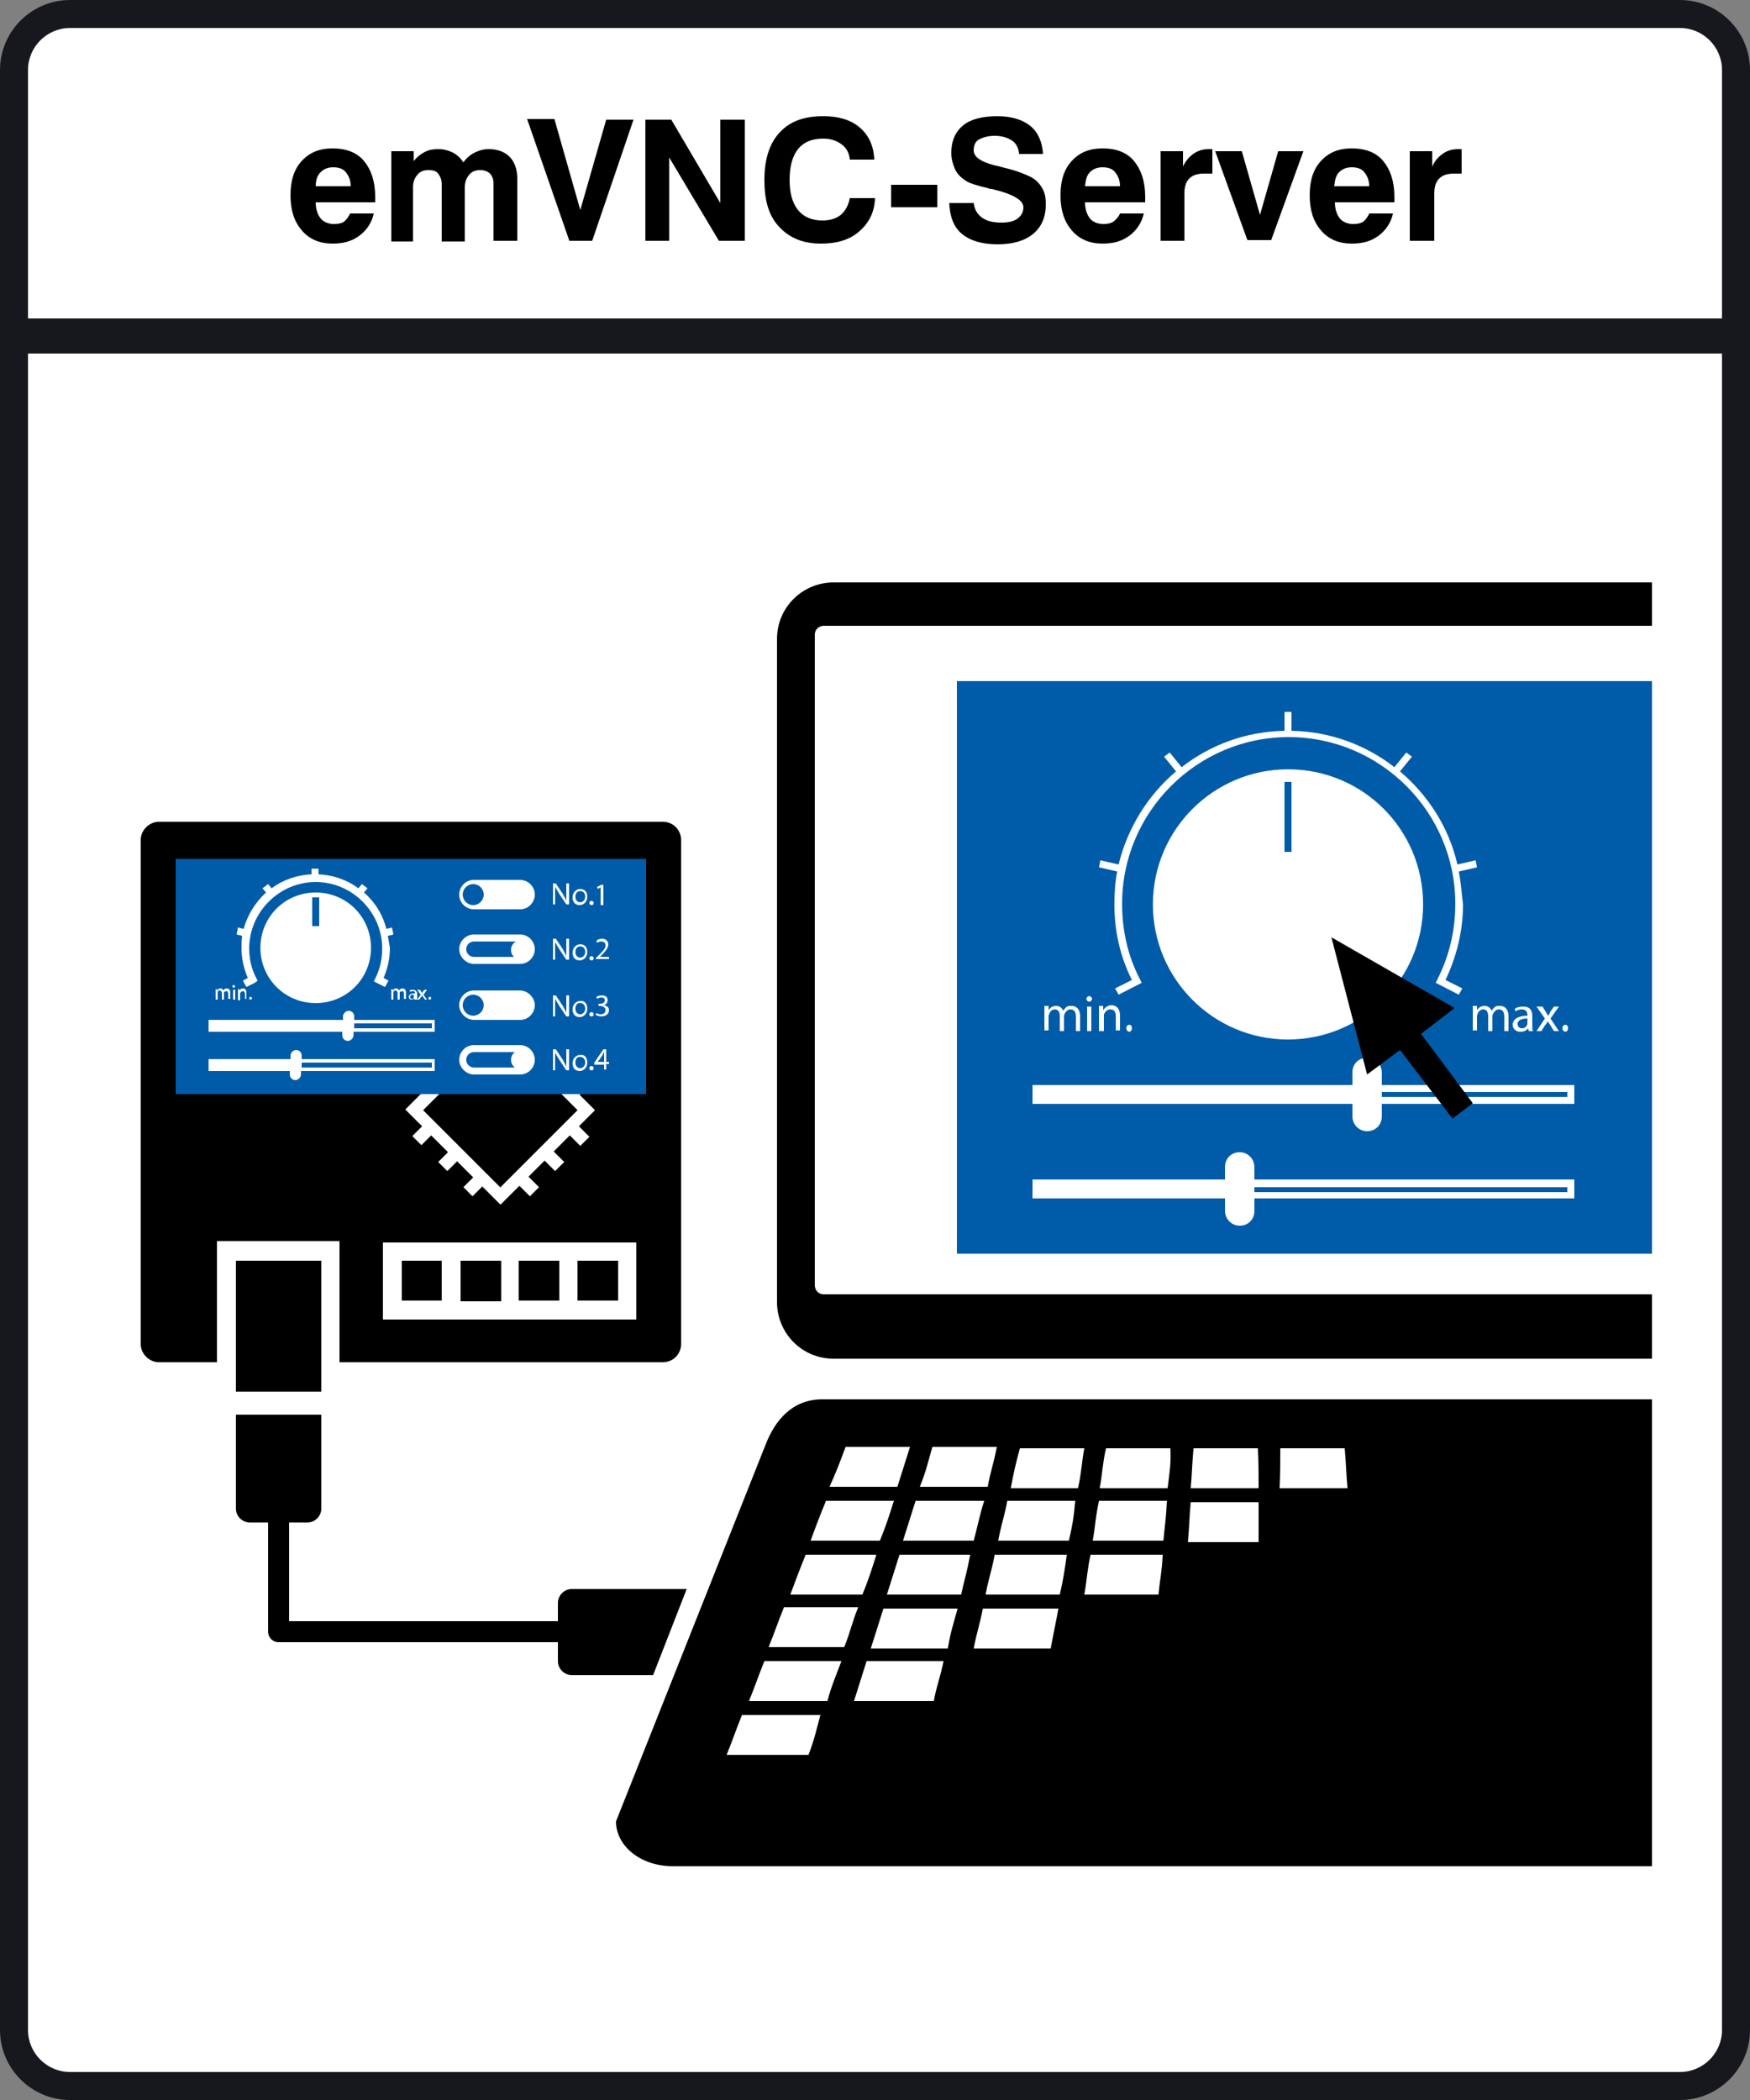 <?xml version="1.0" encoding="UTF-8"?>
<!-- Generator: Adobe Illustrator 27.0.0, SVG Export Plug-In . SVG Version: 6.00 Build 0)  -->
<svg xmlns="http://www.w3.org/2000/svg" xmlns:xlink="http://www.w3.org/1999/xlink" version="1.1" id="Ebene_1" x="0px" y="0px" width="250px" height="300px" viewBox="0 0 250 300" style="enable-background:new 0 0 250 300;" xml:space="preserve">
<rect x="0" y="0" width="250" height="300" fill="#808080" stroke="none"/>
<style type="text/css">
	.st0{fill:#FFFFFF;}
	.st1{fill:#17181D;}
	.st2{fill:none;stroke:#17181D;stroke-width:5;stroke-miterlimit:10;}
	.st3{fill:#005CA9;}
	.st4{fill:none;stroke:#000000;stroke-width:3;stroke-linejoin:round;stroke-miterlimit:10;}
</style>
<path class="st0" d="M243.8,2.4c1.7,0,3,1.8,3,4v288.1l-5.4,3.4L7.5,297.4l-4.9-2.9V6.4c0-2.2,1.4-4,3-4H243.8z"></path>
<g>
	<path class="st1" d="M240,4c3.3,0,6,2.7,6,6v280c0,3.3-2.7,6-6,6H10c-3.3,0-6-2.7-6-6V10c0-3.3,2.7-6,6-6H240 M240,0H10   C4.5,0,0,4.5,0,10v280c0,5.5,4.5,10,10,10h230c5.5,0,10-4.5,10-10V10C250,4.5,245.5,0,240,0L240,0z"></path>
</g>
<line class="st2" x1="2" y1="48" x2="247.5" y2="48"></line>
<rect x="65.8" y="180.1" width="5.8" height="5.8"></rect>
<polygon points="63.1,185.8 57.4,185.8 57.4,180.1 63.1,180.1 63.1,182.9 "></polygon>
<polygon points="74.1,185.8 74.1,182.9 74.1,180.1 79.9,180.1 79.9,185.8 "></polygon>
<polygon points="82.5,183 82.5,180.1 88.3,180.1 88.3,185.8 82.5,185.8 "></polygon>
<rect x="33.7" y="180.1" width="12.2" height="18.7"></rect>
<g>
	<path d="M94.7,117.4l-72,0c-1.4,0-2.6,1.2-2.6,2.6v72c0,1.4,1.2,2.6,2.6,2.6H31v-17.3h17.5v17.3h46.2c1.5,0,2.6-1.2,2.6-2.6l0-72   C97.3,118.6,96.2,117.4,94.7,117.4z M58.9,154.7l1.3-1.3l1.4,1.4l2.3-2.3l-1.4-1.4l1.3-1.3l1.4,1.4l2.3-2.3l-1.4-1.4l1.3-1.3   l1.4,1.4l2.6-2.6l3.1,3.1l1.7-1.7l1.3,1.3l-1.7,1.7l2.2,2.2l1.7-1.7l1.3,1.3l-1.7,1.7l2.2,2.2l1.7-1.7l1.3,1.3l-1.7,1.7l2.2,2.2   l-2.3,2.3l1.5,1.5l-1.3,1.3l-1.5-1.5l-2.3,2.3l1.5,1.5l-1.3,1.3l-1.5-1.5l-2.3,2.3l1.5,1.5l-1.3,1.3l-1.5-1.5l-2.7,2.7l-2.6-2.6   l-1.4,1.4l-1.3-1.3l1.4-1.4l-2.3-2.3l-1.4,1.4l-1.3-1.3l1.4-1.4l-2.4-2.4l-1.4,1.4l-1.3-1.3l1.4-1.4l-2.4-2.4l2.4-2.4L58.9,154.7z    M82.5,188.5h-11h-5.8h-11v-11h8.4h8.4h8.4h11l0,11H82.5z"></path>
	<rect x="63.7" y="150.8" transform="matrix(0.707 -0.707 0.707 0.707 -91.205 97.018)" width="15.6" height="15.6"></rect>
</g>
<g>
	<path d="M50,30.5h3.4c-0.3,1.3-1,2.4-2.1,3.2s-2.3,1.1-3.8,1.1c-1.8,0-3.3-0.6-4.4-1.9s-1.6-2.9-1.6-5c0-2.1,0.5-3.7,1.6-4.9   s2.5-1.8,4.4-1.8c2,0,3.5,0.6,4.5,1.8s1.6,2.9,1.6,5.1c0,0.2,0,0.4,0,0.5s0,0.2,0,0.3h-8.5c0,1,0.3,1.8,0.7,2.3s1.1,0.8,1.9,0.8   c0.6,0,1.1-0.1,1.4-0.3S49.8,31,50,30.5z M45.1,26.6h5c0-0.9-0.3-1.5-0.7-2s-1-0.7-1.8-0.7c-0.7,0-1.3,0.2-1.8,0.7   S45.1,25.8,45.1,26.6z"></path>
	<path d="M55.9,34.3V21.6h3.2V23c0.5-0.6,1-1,1.6-1.3s1.2-0.4,1.9-0.4c0.8,0,1.5,0.2,2.1,0.5s1.1,0.8,1.5,1.4c0.4-0.6,1-1.1,1.6-1.4   s1.3-0.5,2-0.5c1.3,0,2.3,0.4,3,1.1s1.1,1.8,1.1,3.1v8.9h-3.4v-8.2c0-0.6-0.2-1.1-0.5-1.4s-0.8-0.5-1.4-0.5c-0.7,0-1.2,0.2-1.6,0.7   s-0.6,1-0.6,1.8v7.7h-3.3v-8.2c0-0.6-0.2-1.1-0.5-1.5s-0.8-0.5-1.4-0.5c-0.7,0-1.2,0.2-1.6,0.7s-0.6,1-0.6,1.8v7.7H55.9z"></path>
	<path d="M81.3,34.3l-6-17.3h3.9L82.9,30l3.7-12.9h3.9l-5.9,17.3H81.3z"></path>
	<path d="M92.2,34.3V17.1h3.7l7,11.9V17.1h3.5v17.3h-3.7l-7.1-11.9v11.9H92.2z"></path>
	<path d="M125,28.4c-0.1,2-0.9,3.5-2.3,4.7s-3.2,1.7-5.4,1.7c-2.6,0-4.5-0.8-6-2.4s-2.1-3.8-2.1-6.7c0-2.9,0.7-5.2,2.2-6.8   s3.5-2.3,6.2-2.3c2.2,0,3.9,0.5,5.2,1.6s2,2.6,2.1,4.6h-3.5c-0.1-1-0.5-1.7-1.2-2.2s-1.5-0.8-2.6-0.8c-1.6,0-2.8,0.5-3.6,1.5   s-1.2,2.5-1.2,4.4c0,1.9,0.4,3.3,1.2,4.3s2,1.5,3.5,1.5c1.1,0,2-0.3,2.6-0.8s1.1-1.3,1.3-2.4H125z"></path>
	<path d="M127.3,29.6v-3.2h6.6v3.2H127.3z"></path>
	<path d="M135.6,29h3.5c0.1,0.9,0.5,1.6,1.2,2.1s1.6,0.7,2.8,0.7c1,0,1.8-0.2,2.3-0.6s0.8-0.9,0.8-1.6c0-1-1.5-1.9-4.5-2.6l-0.1,0   c-0.1,0-0.2,0-0.4-0.1c-1.6-0.4-2.8-0.7-3.4-1.2c-0.6-0.4-1.1-0.9-1.4-1.6s-0.5-1.4-0.5-2.3c0-1.7,0.6-3,1.7-3.9s2.8-1.3,4.9-1.3   c2,0,3.6,0.5,4.7,1.4s1.7,2.3,1.8,4h-3.4c-0.1-0.8-0.4-1.5-1-1.9s-1.4-0.7-2.5-0.7c-0.9,0-1.6,0.2-2.2,0.5s-0.8,0.9-0.8,1.6   c0,0.9,1,1.6,2.9,2.1c0.5,0.1,0.9,0.2,1.2,0.3c1.3,0.3,2.2,0.6,2.7,0.8s1,0.4,1.4,0.6c0.7,0.4,1.2,0.9,1.6,1.6s0.5,1.4,0.5,2.3   c0,1.8-0.6,3.2-1.8,4.2s-2.9,1.5-5.1,1.5c-2.2,0-3.9-0.5-5.1-1.5S135.7,30.9,135.6,29z"></path>
	<path d="M160,30.5h3.4c-0.3,1.3-1,2.4-2.1,3.2s-2.3,1.1-3.8,1.1c-1.8,0-3.3-0.6-4.4-1.9s-1.6-2.9-1.6-5c0-2.1,0.5-3.7,1.6-4.9   s2.5-1.8,4.4-1.8c2,0,3.5,0.6,4.5,1.8s1.6,2.9,1.6,5.1c0,0.2,0,0.4,0,0.5s0,0.2,0,0.3H155c0,1,0.3,1.8,0.7,2.3s1.1,0.8,1.9,0.8   c0.6,0,1.1-0.1,1.4-0.3S159.8,31,160,30.5z M155,26.6h5c0-0.9-0.3-1.5-0.7-2s-1-0.7-1.8-0.7c-0.7,0-1.3,0.2-1.8,0.7   S155.1,25.8,155,26.6z"></path>
	<path d="M165.8,34.3V21.6h3.2v2.2c0.4-0.9,1-1.5,1.6-1.9s1.3-0.6,2.1-0.6c0.1,0,0.2,0,0.3,0s0.1,0,0.2,0l0,3.5H172   c-0.9,0-1.6,0.2-2.1,0.7s-0.7,1.2-0.7,2.2v6.7H165.8z"></path>
	<path d="M178.2,34.3l-4.6-12.7h3.8l2.6,9.1l2.6-9.1h3.6l-4.6,12.7H178.2z"></path>
	<path d="M195.6,30.5h3.4c-0.3,1.3-1,2.4-2.1,3.2s-2.3,1.1-3.8,1.1c-1.8,0-3.3-0.6-4.4-1.9s-1.6-2.9-1.6-5c0-2.1,0.5-3.7,1.6-4.9   s2.5-1.8,4.4-1.8c2,0,3.5,0.6,4.5,1.8s1.6,2.9,1.6,5.1c0,0.2,0,0.4,0,0.5s0,0.2,0,0.3h-8.5c0,1,0.3,1.8,0.7,2.3s1.1,0.8,1.9,0.8   c0.6,0,1.1-0.1,1.4-0.3S195.4,31,195.6,30.5z M190.6,26.6h5c0-0.9-0.3-1.5-0.7-2s-1-0.7-1.8-0.7c-0.7,0-1.3,0.2-1.8,0.7   S190.7,25.8,190.6,26.6z"></path>
	<path d="M201.4,34.3V21.6h3.2v2.2c0.4-0.9,1-1.5,1.6-1.9s1.3-0.6,2.1-0.6c0.1,0,0.2,0,0.3,0s0.1,0,0.2,0l0,3.5h-1.1   c-0.9,0-1.6,0.2-2.1,0.7s-0.7,1.2-0.7,2.2v6.7H201.4z"></path>
</g>
<rect x="136.7" y="97.3" class="st3" width="99.3" height="81.8"></rect>
<path class="st0" d="M184,109.9c-10.6,0-19.3,8.6-19.3,19.3c0,10.6,8.6,19.3,19.3,19.3c10.6,0,19.3-8.6,19.3-19.3  C203.3,118.5,194.7,109.9,184,109.9z M184.5,121.7h-1v-10h1V121.7z"></path>
<path class="st0" d="M208.4,124.5l2.6-0.6l-0.2-1l-2.6,0.6c-1.2-5.3-4.2-9.9-8.2-13.3l1.7-2.1l-0.8-0.6l-1.7,2.1  c-4.1-3.2-9.2-5.1-14.7-5.2v-2.7h-1v2.7c-5.5,0.1-10.6,2-14.7,5.2l-1.7-2.1l-0.8,0.6l1.7,2.1c-4,3.4-6.9,8-8.2,13.3l-2.6-0.6l-0.2,1  l2.6,0.6c-0.3,1.5-0.4,3.1-0.4,4.7c0,3.8,0.8,7.4,2.5,10.8l-2.4,1.2l0.5,0.9l3.3-1.7l-0.3-0.6c-1.7-3.3-2.5-6.9-2.5-10.7  c0-13.1,10.7-23.8,23.8-23.8s23.8,10.7,23.8,23.8c0,3.7-0.8,7.3-2.5,10.7l-0.3,0.6l3.3,1.7l0.5-0.9l-2.4-1.2c1.6-3.4,2.5-7,2.5-10.8  C208.8,127.6,208.7,126,208.4,124.5z"></path>
<path class="st0" d="M197.4,155c0-0.9,0-1.6,0-1.8c0-1.1-0.9-2.1-2.1-2.1s-2.1,0.9-2.1,2.1c0,0.3,0,1,0,1.8h-45.7v2.7h45.7  c0,0.9,0,1.6,0,1.8c0,1.1,0.9,2.1,2.1,2.1s2.1-0.9,2.1-2.1c0-0.3,0-1,0-1.8h27.5V155H197.4z M223.9,156.7h-26.5c0-0.2,0-0.5,0-0.7  h26.5V156.7z"></path>
<path class="st0" d="M179.2,166.7c0-1.1-0.9-2.1-2.1-2.1s-2.1,0.9-2.1,2.1c0,0.3,0,1,0,1.8h-27.5v2.7h27.5c0,0.9,0,1.6,0,1.8  c0,1.1,0.9,2.1,2.1,2.1s2.1-0.9,2.1-2.1c0-0.3,0-1,0-1.8h45.7v-2.7h-45.7C179.2,167.7,179.2,167,179.2,166.7z M223.9,169.6v0.7  h-44.7c0-0.2,0-0.5,0-0.7H223.9z"></path>
<g>
	<path class="st0" d="M210.4,144.7c0-0.4,0-0.7,0-1h0.6l0,0.6h0c0.2-0.3,0.5-0.6,1.1-0.6c0.5,0,0.8,0.3,1,0.7h0   c0.1-0.2,0.2-0.3,0.4-0.5c0.2-0.2,0.4-0.2,0.8-0.2c0.5,0,1.2,0.3,1.2,1.5v2.1h-0.6v-2c0-0.7-0.2-1.1-0.8-1.1   c-0.4,0-0.6,0.3-0.8,0.6c0,0.1-0.1,0.2-0.1,0.3v2.2h-0.6v-2.1c0-0.6-0.2-1-0.7-1c-0.4,0-0.7,0.3-0.8,0.6c0,0.1-0.1,0.2-0.1,0.3v2.1   h-0.6V144.7z"></path>
	<path class="st0" d="M218.4,147.3l-0.1-0.4h0c-0.2,0.3-0.6,0.5-1.1,0.5c-0.7,0-1.1-0.5-1.1-1c0-0.8,0.8-1.3,2.1-1.3v-0.1   c0-0.3-0.1-0.8-0.8-0.8c-0.3,0-0.7,0.1-0.9,0.3l-0.1-0.4c0.3-0.2,0.7-0.3,1.2-0.3c1.1,0,1.3,0.7,1.3,1.4v1.3c0,0.3,0,0.6,0.1,0.8   H218.4z M218.3,145.5c-0.7,0-1.5,0.1-1.5,0.8c0,0.4,0.3,0.6,0.6,0.6c0.5,0,0.7-0.3,0.8-0.6c0-0.1,0-0.1,0-0.2V145.5z"></path>
	<path class="st0" d="M220.3,143.7l0.5,0.8c0.1,0.2,0.2,0.4,0.4,0.6h0c0.1-0.2,0.2-0.4,0.3-0.6l0.5-0.7h0.7l-1.2,1.7l1.2,1.8H222   l-0.5-0.8c-0.1-0.2-0.3-0.4-0.4-0.6h0c-0.1,0.2-0.2,0.4-0.4,0.6l-0.5,0.8h-0.7l1.2-1.8l-1.2-1.7H220.3z"></path>
	<path class="st0" d="M223.2,146.9c0-0.3,0.2-0.5,0.4-0.5c0.3,0,0.4,0.2,0.4,0.5c0,0.3-0.2,0.5-0.4,0.5   C223.3,147.3,223.2,147.1,223.2,146.9z"></path>
	<path class="st0" d="M149.2,144.7c0-0.4,0-0.7,0-1h0.6l0,0.6h0c0.2-0.3,0.5-0.6,1.1-0.6c0.5,0,0.8,0.3,1,0.7h0   c0.1-0.2,0.2-0.3,0.4-0.5c0.2-0.2,0.4-0.2,0.8-0.2c0.5,0,1.2,0.3,1.2,1.5v2.1h-0.6v-2c0-0.7-0.2-1.1-0.8-1.1   c-0.4,0-0.6,0.3-0.8,0.6c0,0.1-0.1,0.2-0.1,0.3v2.2h-0.6v-2.1c0-0.6-0.2-1-0.7-1c-0.4,0-0.7,0.3-0.8,0.6c0,0.1-0.1,0.2-0.1,0.3v2.1   h-0.6V144.7z"></path>
	<path class="st0" d="M156,142.7c0,0.2-0.2,0.4-0.4,0.4c-0.2,0-0.4-0.2-0.4-0.4c0-0.2,0.2-0.4,0.4-0.4   C155.8,142.3,156,142.5,156,142.7z M155.3,147.3v-3.5h0.6v3.5H155.3z"></path>
	<path class="st0" d="M157,144.7c0-0.4,0-0.7,0-1h0.6l0,0.6h0c0.2-0.3,0.6-0.7,1.2-0.7c0.5,0,1.2,0.3,1.2,1.5v2.1h-0.6v-2   c0-0.6-0.2-1-0.8-1c-0.4,0-0.7,0.3-0.9,0.7c0,0.1,0,0.2,0,0.3v2.1H157V144.7z"></path>
	<path class="st0" d="M160.9,146.9c0-0.3,0.2-0.5,0.4-0.5c0.3,0,0.4,0.2,0.4,0.5c0,0.3-0.2,0.5-0.4,0.5   C161,147.3,160.9,147.1,160.9,146.9z"></path>
</g>
<polygon points="210.4,157.6 203,147.7 207.8,144 190.2,133.9 195.3,153.5 200,150 207.5,159.8 "></polygon>
<rect x="25.1" y="122.7" class="st3" width="67.2" height="33.6"></rect>
<polyline class="st4" points="39.8,208.8 39.8,233.1 88.7,233.1 "></polyline>
<path d="M81.7,227c-1.1,0-2,0.9-2,2v8.3c0,1.1,0.9,2,2,2h11.6l4.8-12.3H81.7z"></path>
<path d="M33.7,215.5c0,1.1,0.9,2,2,2h8.2c1.1,0,2-0.9,2-2v-13.4H33.7V215.5z"></path>
<path class="st0" d="M45.1,127.5c-4.4,0-7.9,3.5-7.9,7.9c0,4.4,3.5,7.9,7.9,7.9c4.4,0,7.9-3.5,7.9-7.9C53,131,49.5,127.5,45.1,127.5  z M45.6,132.3h-1v-4.1h1V132.3z"></path>
<path class="st0" d="M55.4,133.7l0.8-0.2l-0.2-1l-0.8,0.2c-0.5-2-1.6-3.8-3.2-5.2l0.5-0.6l-0.8-0.6l-0.5,0.6c-1.6-1.2-3.6-1.9-5.7-2  v-0.8h-1v0.8c-2.1,0.1-4.1,0.8-5.7,2l-0.5-0.6l-0.8,0.6l0.5,0.6c-1.5,1.4-2.6,3.1-3.2,5.2l-0.8-0.2l-0.2,1l0.8,0.2  c-0.1,0.6-0.1,1.1-0.1,1.7c0,1.5,0.3,2.9,0.9,4.3l-0.7,0.4l0.5,0.9l1.2-0.6l0.4-0.3l-0.2-0.4c-0.7-1.3-1-2.8-1-4.2  c0-5.2,4.3-9.5,9.5-9.5s9.5,4.3,9.5,9.5c0,1.5-0.3,2.9-1,4.3l-0.2,0.4l1.6,0.8l0.5-0.9l-0.7-0.4c0.6-1.4,0.9-2.8,0.9-4.3  C55.6,134.8,55.5,134.2,55.4,133.7z"></path>
<g>
	<path class="st0" d="M61.7,145.7H50.6c0-0.2,0-0.4,0-0.5c0-0.5-0.4-0.8-0.8-0.8s-0.8,0.4-0.8,0.8c0,0.1,0,0.2,0,0.5H29.8v1.7h19.1   c0,0.2,0,0.4,0,0.5c0,0.5,0.4,0.8,0.8,0.8s0.8-0.4,0.8-0.8c0-0.1,0-0.2,0-0.5h11.1h0.5v-0.5v-0.7v-0.5H61.7z M61.7,146.9H50.6   c0-0.2,0-0.5,0-0.7h11.1V146.9z"></path>
	<path class="st0" d="M43.1,151.3c0-0.2,0-0.4,0-0.5c0-0.5-0.4-0.8-0.8-0.8s-0.8,0.4-0.8,0.8c0,0.1,0,0.2,0,0.5H29.8v1.7h11.6   c0,0.2,0,0.4,0,0.5c0,0.5,0.4,0.8,0.8,0.8s0.8-0.4,0.8-0.8c0-0.1,0-0.2,0-0.5h18.6h0.5v-0.5v-0.7v-0.5h-0.5H43.1z M61.7,152.5H43.1   c0-0.2,0-0.5,0-0.7h18.6V152.5z"></path>
</g>
<path class="st0" d="M74.3,145.7c1.2,0,2.1-1,2.1-2.1s-1-2.1-2.1-2.1c-0.8,0-5.8,0-6.6,0c-1.2,0-2.1,1-2.1,2.1s1,2.1,2.1,2.1  C68.5,145.7,73.5,145.7,74.3,145.7z"></path>
<circle class="st3" cx="67.6" cy="143.6" r="1.5"></circle>
<path class="st3" d="M67.7,133.5c-1.2,0-2.1,1-2.1,2.1c0,1.2,1,2.1,2.1,2.1c0.8,0,5.8,0,6.6,0c1.2,0,2.1-1,2.1-2.1  c0-1.2-1-2.1-2.1-2.1C73.5,133.5,68.5,133.5,67.7,133.5z"></path>
<path class="st0" d="M74.3,134.5c0.6,0,1.1,0.5,1.1,1.1s-0.5,1.1-1.1,1.1h-6.6c-0.6,0-1.1-0.5-1.1-1.1s0.5-1.1,1.1-1.1H74.3   M74.3,133.5c-0.8,0-5.8,0-6.6,0c-1.2,0-2.1,1-2.1,2.1s1,2.1,2.1,2.1c0.8,0,5.8,0,6.6,0c1.2,0,2.1-1,2.1-2.1S75.5,133.5,74.3,133.5  L74.3,133.5z"></path>
<circle class="st0" cx="74.4" cy="135.7" r="1.4"></circle>
<path class="st3" d="M67.7,149.3c-1.2,0-2.1,1-2.1,2.1s1,2.1,2.1,2.1c0.8,0,5.8,0,6.6,0c1.2,0,2.1-1,2.1-2.1s-1-2.1-2.1-2.1  C73.5,149.3,68.5,149.3,67.7,149.3z"></path>
<path class="st0" d="M74.3,150.3c0.6,0,1.1,0.5,1.1,1.1s-0.5,1.1-1.1,1.1h-6.6c-0.6,0-1.1-0.5-1.1-1.1s0.5-1.1,1.1-1.1H74.3   M74.3,149.3c-0.8,0-5.8,0-6.6,0c-1.2,0-2.1,1-2.1,2.1s1,2.1,2.1,2.1c0.8,0,5.8,0,6.6,0c1.2,0,2.1-1,2.1-2.1S75.5,149.3,74.3,149.3  L74.3,149.3z"></path>
<circle class="st0" cx="74.4" cy="151.4" r="1.4"></circle>
<path class="st0" d="M74.3,129.9c1.2,0,2.1-1,2.1-2.1c0-1.2-1-2.1-2.1-2.1c-0.8,0-5.8,0-6.6,0c-1.2,0-2.1,1-2.1,2.1  c0,1.2,1,2.1,2.1,2.1C68.5,129.9,73.5,129.9,74.3,129.9z"></path>
<circle class="st3" cx="67.6" cy="127.8" r="1.5"></circle>
<g>
	<g>
		<path class="st0" d="M55.9,141.7c0-0.1,0-0.3,0-0.4h0.2l0,0.2h0c0.1-0.1,0.2-0.3,0.5-0.3c0.2,0,0.3,0.1,0.4,0.3h0    c0-0.1,0.1-0.1,0.2-0.2c0.1-0.1,0.2-0.1,0.3-0.1c0.2,0,0.5,0.1,0.5,0.6v0.9h-0.3V142c0-0.3-0.1-0.4-0.3-0.4    c-0.1,0-0.3,0.1-0.3,0.2c0,0,0,0.1,0,0.1v0.9h-0.3v-0.9c0-0.2-0.1-0.4-0.3-0.4c-0.2,0-0.3,0.1-0.3,0.3c0,0,0,0.1,0,0.1v0.9h-0.3    V141.7z"></path>
		<path class="st0" d="M59.2,142.8l0-0.2h0c-0.1,0.1-0.2,0.2-0.4,0.2c-0.3,0-0.4-0.2-0.4-0.4c0-0.3,0.3-0.5,0.9-0.5v0    c0-0.1,0-0.3-0.3-0.3c-0.1,0-0.3,0-0.4,0.1l-0.1-0.2c0.1-0.1,0.3-0.1,0.5-0.1c0.4,0,0.6,0.3,0.6,0.6v0.5c0,0.1,0,0.2,0,0.3H59.2z     M59.2,142.1c-0.3,0-0.6,0-0.6,0.3c0,0.2,0.1,0.3,0.2,0.3c0.2,0,0.3-0.1,0.3-0.2c0,0,0-0.1,0-0.1V142.1z"></path>
		<path class="st0" d="M60,141.4l0.2,0.3c0.1,0.1,0.1,0.2,0.1,0.2h0c0-0.1,0.1-0.2,0.1-0.2l0.2-0.3H61l-0.5,0.7l0.5,0.7h-0.3    l-0.2-0.3c-0.1-0.1-0.1-0.2-0.2-0.3h0c0,0.1-0.1,0.2-0.2,0.3l-0.2,0.3h-0.3l0.5-0.7l-0.5-0.7H60z"></path>
		<path class="st0" d="M61.2,142.6c0-0.1,0.1-0.2,0.2-0.2s0.2,0.1,0.2,0.2c0,0.1-0.1,0.2-0.2,0.2C61.3,142.8,61.2,142.8,61.2,142.6z    "></path>
	</g>
	<g>
		<path class="st0" d="M30.8,141.7c0-0.1,0-0.3,0-0.4H31l0,0.2h0c0.1-0.1,0.2-0.3,0.5-0.3c0.2,0,0.3,0.1,0.4,0.3h0    c0-0.1,0.1-0.1,0.2-0.2c0.1-0.1,0.2-0.1,0.3-0.1c0.2,0,0.5,0.1,0.5,0.6v0.9h-0.3V142c0-0.3-0.1-0.4-0.3-0.4    c-0.1,0-0.3,0.1-0.3,0.2c0,0,0,0.1,0,0.1v0.9h-0.3v-0.9c0-0.2-0.1-0.4-0.3-0.4c-0.2,0-0.3,0.1-0.3,0.3c0,0,0,0.1,0,0.1v0.9h-0.3    V141.7z"></path>
		<path class="st0" d="M33.6,140.9c0,0.1-0.1,0.2-0.2,0.2c-0.1,0-0.2-0.1-0.2-0.2c0-0.1,0.1-0.2,0.2-0.2    C33.5,140.8,33.6,140.9,33.6,140.9z M33.3,142.8v-1.4h0.3v1.4H33.3z"></path>
		<path class="st0" d="M34,141.7c0-0.1,0-0.3,0-0.4h0.2l0,0.2h0c0.1-0.1,0.2-0.3,0.5-0.3c0.2,0,0.5,0.1,0.5,0.6v0.9H35V142    c0-0.2-0.1-0.4-0.3-0.4c-0.2,0-0.3,0.1-0.4,0.3c0,0,0,0.1,0,0.1v0.9H34V141.7z"></path>
		<path class="st0" d="M35.6,142.6c0-0.1,0.1-0.2,0.2-0.2s0.2,0.1,0.2,0.2c0,0.1-0.1,0.2-0.2,0.2C35.7,142.8,35.6,142.8,35.6,142.6z    "></path>
	</g>
</g>
<g>
	<g>
		<path class="st0" d="M79,129.2v-3h0.4l1,1.5c0.2,0.4,0.4,0.7,0.5,1l0,0c0-0.4,0-0.8,0-1.2v-1.3h0.4v3h-0.4l-1-1.5    c-0.2-0.3-0.4-0.7-0.6-1l0,0c0,0.4,0,0.7,0,1.2v1.3H79z"></path>
		<path class="st0" d="M83.9,128.1c0,0.8-0.6,1.2-1.1,1.2c-0.6,0-1-0.4-1-1.1c0-0.7,0.5-1.2,1.1-1.2C83.5,127,83.9,127.4,83.9,128.1    z M82.2,128.1c0,0.5,0.3,0.8,0.7,0.8c0.4,0,0.7-0.4,0.7-0.8c0-0.4-0.2-0.8-0.7-0.8C82.4,127.3,82.2,127.7,82.2,128.1z"></path>
		<path class="st0" d="M84.2,129c0-0.2,0.1-0.3,0.3-0.3s0.3,0.1,0.3,0.3c0,0.2-0.1,0.3-0.3,0.3C84.3,129.3,84.2,129.1,84.2,129z"></path>
		<path class="st0" d="M85.9,126.7L85.9,126.7l-0.5,0.3l-0.1-0.3l0.6-0.3h0.3v2.9h-0.4V126.7z"></path>
	</g>
	<g>
		<path class="st0" d="M79,137.1v-3h0.4l1,1.5c0.2,0.4,0.4,0.7,0.5,1l0,0c0-0.4,0-0.8,0-1.2v-1.3h0.4v3h-0.4l-1-1.5    c-0.2-0.3-0.4-0.7-0.6-1l0,0c0,0.4,0,0.7,0,1.2v1.3H79z"></path>
		<path class="st0" d="M83.9,136c0,0.8-0.6,1.2-1.1,1.2c-0.6,0-1-0.4-1-1.1c0-0.7,0.5-1.2,1.1-1.2C83.5,134.9,83.9,135.3,83.9,136z     M82.2,136c0,0.5,0.3,0.8,0.7,0.8c0.4,0,0.7-0.4,0.7-0.8c0-0.4-0.2-0.8-0.7-0.8C82.4,135.2,82.2,135.6,82.2,136z"></path>
		<path class="st0" d="M84.2,136.9c0-0.2,0.1-0.3,0.3-0.3s0.3,0.1,0.3,0.3c0,0.2-0.1,0.3-0.3,0.3C84.3,137.2,84.2,137,84.2,136.9z"></path>
		<path class="st0" d="M85.1,137.1v-0.2l0.3-0.3c0.7-0.7,1.1-1.1,1.1-1.5c0-0.3-0.1-0.6-0.6-0.6c-0.3,0-0.5,0.1-0.6,0.2l-0.1-0.3    c0.2-0.2,0.5-0.3,0.8-0.3c0.6,0,0.9,0.4,0.9,0.8c0,0.5-0.4,1-1,1.6l-0.2,0.2v0h1.3v0.3H85.1z"></path>
	</g>
	<g>
		<path class="st0" d="M79,145.2v-3h0.4l1,1.5c0.2,0.4,0.4,0.7,0.5,1l0,0c0-0.4,0-0.8,0-1.2v-1.3h0.4v3h-0.4l-1-1.5    c-0.2-0.3-0.4-0.7-0.6-1l0,0c0,0.4,0,0.7,0,1.2v1.3H79z"></path>
		<path class="st0" d="M83.9,144.1c0,0.8-0.6,1.2-1.1,1.2c-0.6,0-1-0.4-1-1.1c0-0.7,0.5-1.2,1.1-1.2    C83.5,142.9,83.9,143.4,83.9,144.1z M82.2,144.1c0,0.5,0.3,0.8,0.7,0.8c0.4,0,0.7-0.4,0.7-0.8c0-0.4-0.2-0.8-0.7-0.8    C82.4,143.2,82.2,143.7,82.2,144.1z"></path>
		<path class="st0" d="M84.2,144.9c0-0.2,0.1-0.3,0.3-0.3s0.3,0.1,0.3,0.3c0,0.2-0.1,0.3-0.3,0.3C84.3,145.2,84.2,145.1,84.2,144.9z    "></path>
		<path class="st0" d="M85.2,144.7c0.1,0.1,0.4,0.2,0.6,0.2c0.5,0,0.7-0.3,0.7-0.6c0-0.4-0.4-0.6-0.8-0.6h-0.2v-0.3h0.2    c0.3,0,0.7-0.1,0.7-0.5c0-0.2-0.1-0.4-0.5-0.4c-0.2,0-0.5,0.1-0.6,0.2l-0.1-0.3c0.2-0.1,0.4-0.2,0.8-0.2c0.6,0,0.8,0.3,0.8,0.7    c0,0.3-0.2,0.6-0.5,0.7v0c0.4,0.1,0.7,0.3,0.7,0.7c0,0.5-0.4,0.9-1.1,0.9c-0.3,0-0.6-0.1-0.8-0.2L85.2,144.7z"></path>
	</g>
	<g>
		<path class="st0" d="M79,152.9v-3h0.4l1,1.5c0.2,0.4,0.4,0.7,0.5,1l0,0c0-0.4,0-0.8,0-1.2v-1.3h0.4v3h-0.4l-1-1.5    c-0.2-0.3-0.4-0.7-0.6-1l0,0c0,0.4,0,0.7,0,1.2v1.3H79z"></path>
		<path class="st0" d="M83.9,151.8c0,0.8-0.6,1.2-1.1,1.2c-0.6,0-1-0.4-1-1.1c0-0.7,0.5-1.2,1.1-1.2    C83.5,150.6,83.9,151.1,83.9,151.8z M82.2,151.8c0,0.5,0.3,0.8,0.7,0.8c0.4,0,0.7-0.4,0.7-0.8c0-0.4-0.2-0.8-0.7-0.8    C82.4,150.9,82.2,151.4,82.2,151.8z"></path>
		<path class="st0" d="M84.2,152.6c0-0.2,0.1-0.3,0.3-0.3s0.3,0.1,0.3,0.3c0,0.2-0.1,0.3-0.3,0.3C84.3,152.9,84.2,152.8,84.2,152.6z    "></path>
		<path class="st0" d="M86.3,152.9v-0.8h-1.4v-0.3l1.3-1.9h0.4v1.8h0.4v0.3h-0.4v0.8H86.3z M86.3,151.8v-1c0-0.2,0-0.3,0-0.5h0    c-0.1,0.2-0.2,0.3-0.2,0.4l-0.7,1v0H86.3z"></path>
	</g>
</g>
<path d="M236,199.9H117.5c-4.4,0-6.8,3.1-8.1,6.4L88,260.2c0,3.5,3.5,6.4,8.1,6.4H236V199.9z M133.2,206.7c3.7,0,5.5,0,9.2,0  c-0.4,2.2-0.9,3.5-1.3,5.7c-4,0-5.7,0-9.7,0C132.3,210.2,132.5,209.1,133.2,206.7z M140.6,214.4c-0.7,2.2-0.9,3.5-1.5,5.7  c-4,0-6.2,0-10.1,0c0.7-2.2,1.1-3.5,1.8-5.7C134.9,214.4,136.7,214.4,140.6,214.4z M120.8,206.7c3.7,0,5.5,0,9.2,0  c-0.7,2.2-1.1,3.5-1.8,5.7c-4,0-5.7,0-9.7,0C119.5,210.2,119.9,209.1,120.8,206.7z M118,214.4c4,0,5.7,0,9.7,0  c-0.7,2.2-1.1,3.5-2,5.7c-4,0-5.9,0-9.9,0C116.6,217.9,117.1,216.6,118,214.4z M115.1,222.1c4,0,6.2,0,10.1,0  c-0.7,2.2-1.1,3.5-2,5.7c-4.2,0-6.4,0-10.3,0C113.8,225.4,114.2,224.3,115.1,222.1z M115.5,250.7c-4.6,0-7,0-11.7,0  c0.9-2.2,1.3-3.5,2.2-5.7c4.4,0,6.8,0,11.2,0C116.6,247.2,116.4,248.3,115.5,250.7z M118.2,243c-4.6,0-6.8,0-11.2,0  c0.9-2.2,1.3-3.5,2.2-5.7c4.4,0,6.6,0,11,0C119.3,239.7,118.8,240.8,118.2,243z M109.8,235.3c0.9-2.2,1.3-3.5,2.2-5.7  c4.2,0,6.4,0,10.6,0c-0.9,2.2-1.1,3.5-2,5.7C116.2,235.3,114.2,235.3,109.8,235.3z M133.4,243c-4.6,0-6.8,0-11.4,0  c0.7-2.2,1.1-3.5,1.8-5.7c4.4,0,6.6,0,11,0C134.3,239.7,133.8,240.8,133.4,243z M135.4,235.5c-4.4,0-6.6,0-11,0  c0.7-2.2,1.1-3.5,1.8-5.7c4.2,0,6.4,0,10.6,0C136.2,232,135.8,233.1,135.4,235.5z M137.3,227.8c-4.2,0-6.4,0-10.6,0  c0.7-2.2,1.1-3.5,1.8-5.7c4,0,6.2,0,10.1,0C138.2,224.3,137.8,225.6,137.3,227.8z M150.1,235.5c-4.4,0-6.6,0-11,0  c0.4-2.2,0.9-3.5,1.3-5.7c4.2,0,6.4,0,10.8,0C150.8,232,150.5,233.3,150.1,235.5z M151.4,227.8c-4.2,0-6.4,0-10.6,0  c0.4-2.2,0.9-3.5,1.3-5.7c4.2,0,6.2,0,10.3,0C152.1,224.3,151.9,225.6,151.4,227.8z M152.7,220.1c-4,0-6.2,0-10.1,0  c0.4-2.2,0.9-3.5,1.3-5.7c4,0,5.9,0,9.7,0C153.4,216.8,153.2,217.9,152.7,220.1z M144.4,212.6c0.4-2.2,0.7-3.5,1.3-5.7  c3.7,0,5.5,0,9.2,0c-0.4,2.2-0.4,3.5-0.9,5.7C150.1,212.6,148.3,212.6,144.4,212.6z M165.5,227.8c-4.2,0-6.4,0-10.6,0  c0.4-2.2,0.4-3.5,0.9-5.7c4.2,0,6.2,0,10.3,0C166,224.5,165.7,225.6,165.5,227.8z M166.2,220.1c-4,0-6.2,0-10.1,0  c0.4-2.2,0.4-3.5,0.9-5.7c4,0,5.9,0,9.7,0C166.6,216.8,166.4,217.9,166.2,220.1z M166.8,212.6c-4,0-5.7,0-9.7,0  c0.4-2.2,0.4-3.5,0.9-5.7c3.7,0,5.5,0,9.2,0C167.3,209.1,167.1,210.2,166.8,212.6z M179.8,220.3c-4,0-5.9,0-10.1,0  c0.2-2.2,0.2-3.5,0.4-5.7c4,0,5.9,0,9.7,0C179.8,216.8,179.8,217.9,179.8,220.3z M179.8,212.6c-4,0-5.7,0-9.7,0  c0.2-2.2,0.2-3.5,0.4-5.7c3.7,0,5.5,0,9.2,0C179.8,209.1,179.8,210.2,179.8,212.6z M182.9,206.9c3.7,0,5.5,0,9.2,0  c0.2,2.2,0.2,3.5,0.4,5.7c-3.7,0-5.7,0-9.7,0C182.9,210.4,182.9,209.1,182.9,206.9z"></path>
<path d="M236,184.9H117.7c-0.9,0-1.3-0.7-1.3-1.3V90.7c0-0.9,0.7-1.3,1.3-1.3H236v-6.2H119.1c-4.4,0-8.1,3.5-8.1,8.1V186  c0,4.4,3.5,8.1,8.1,8.1H236V184.9z"></path>
</svg>
